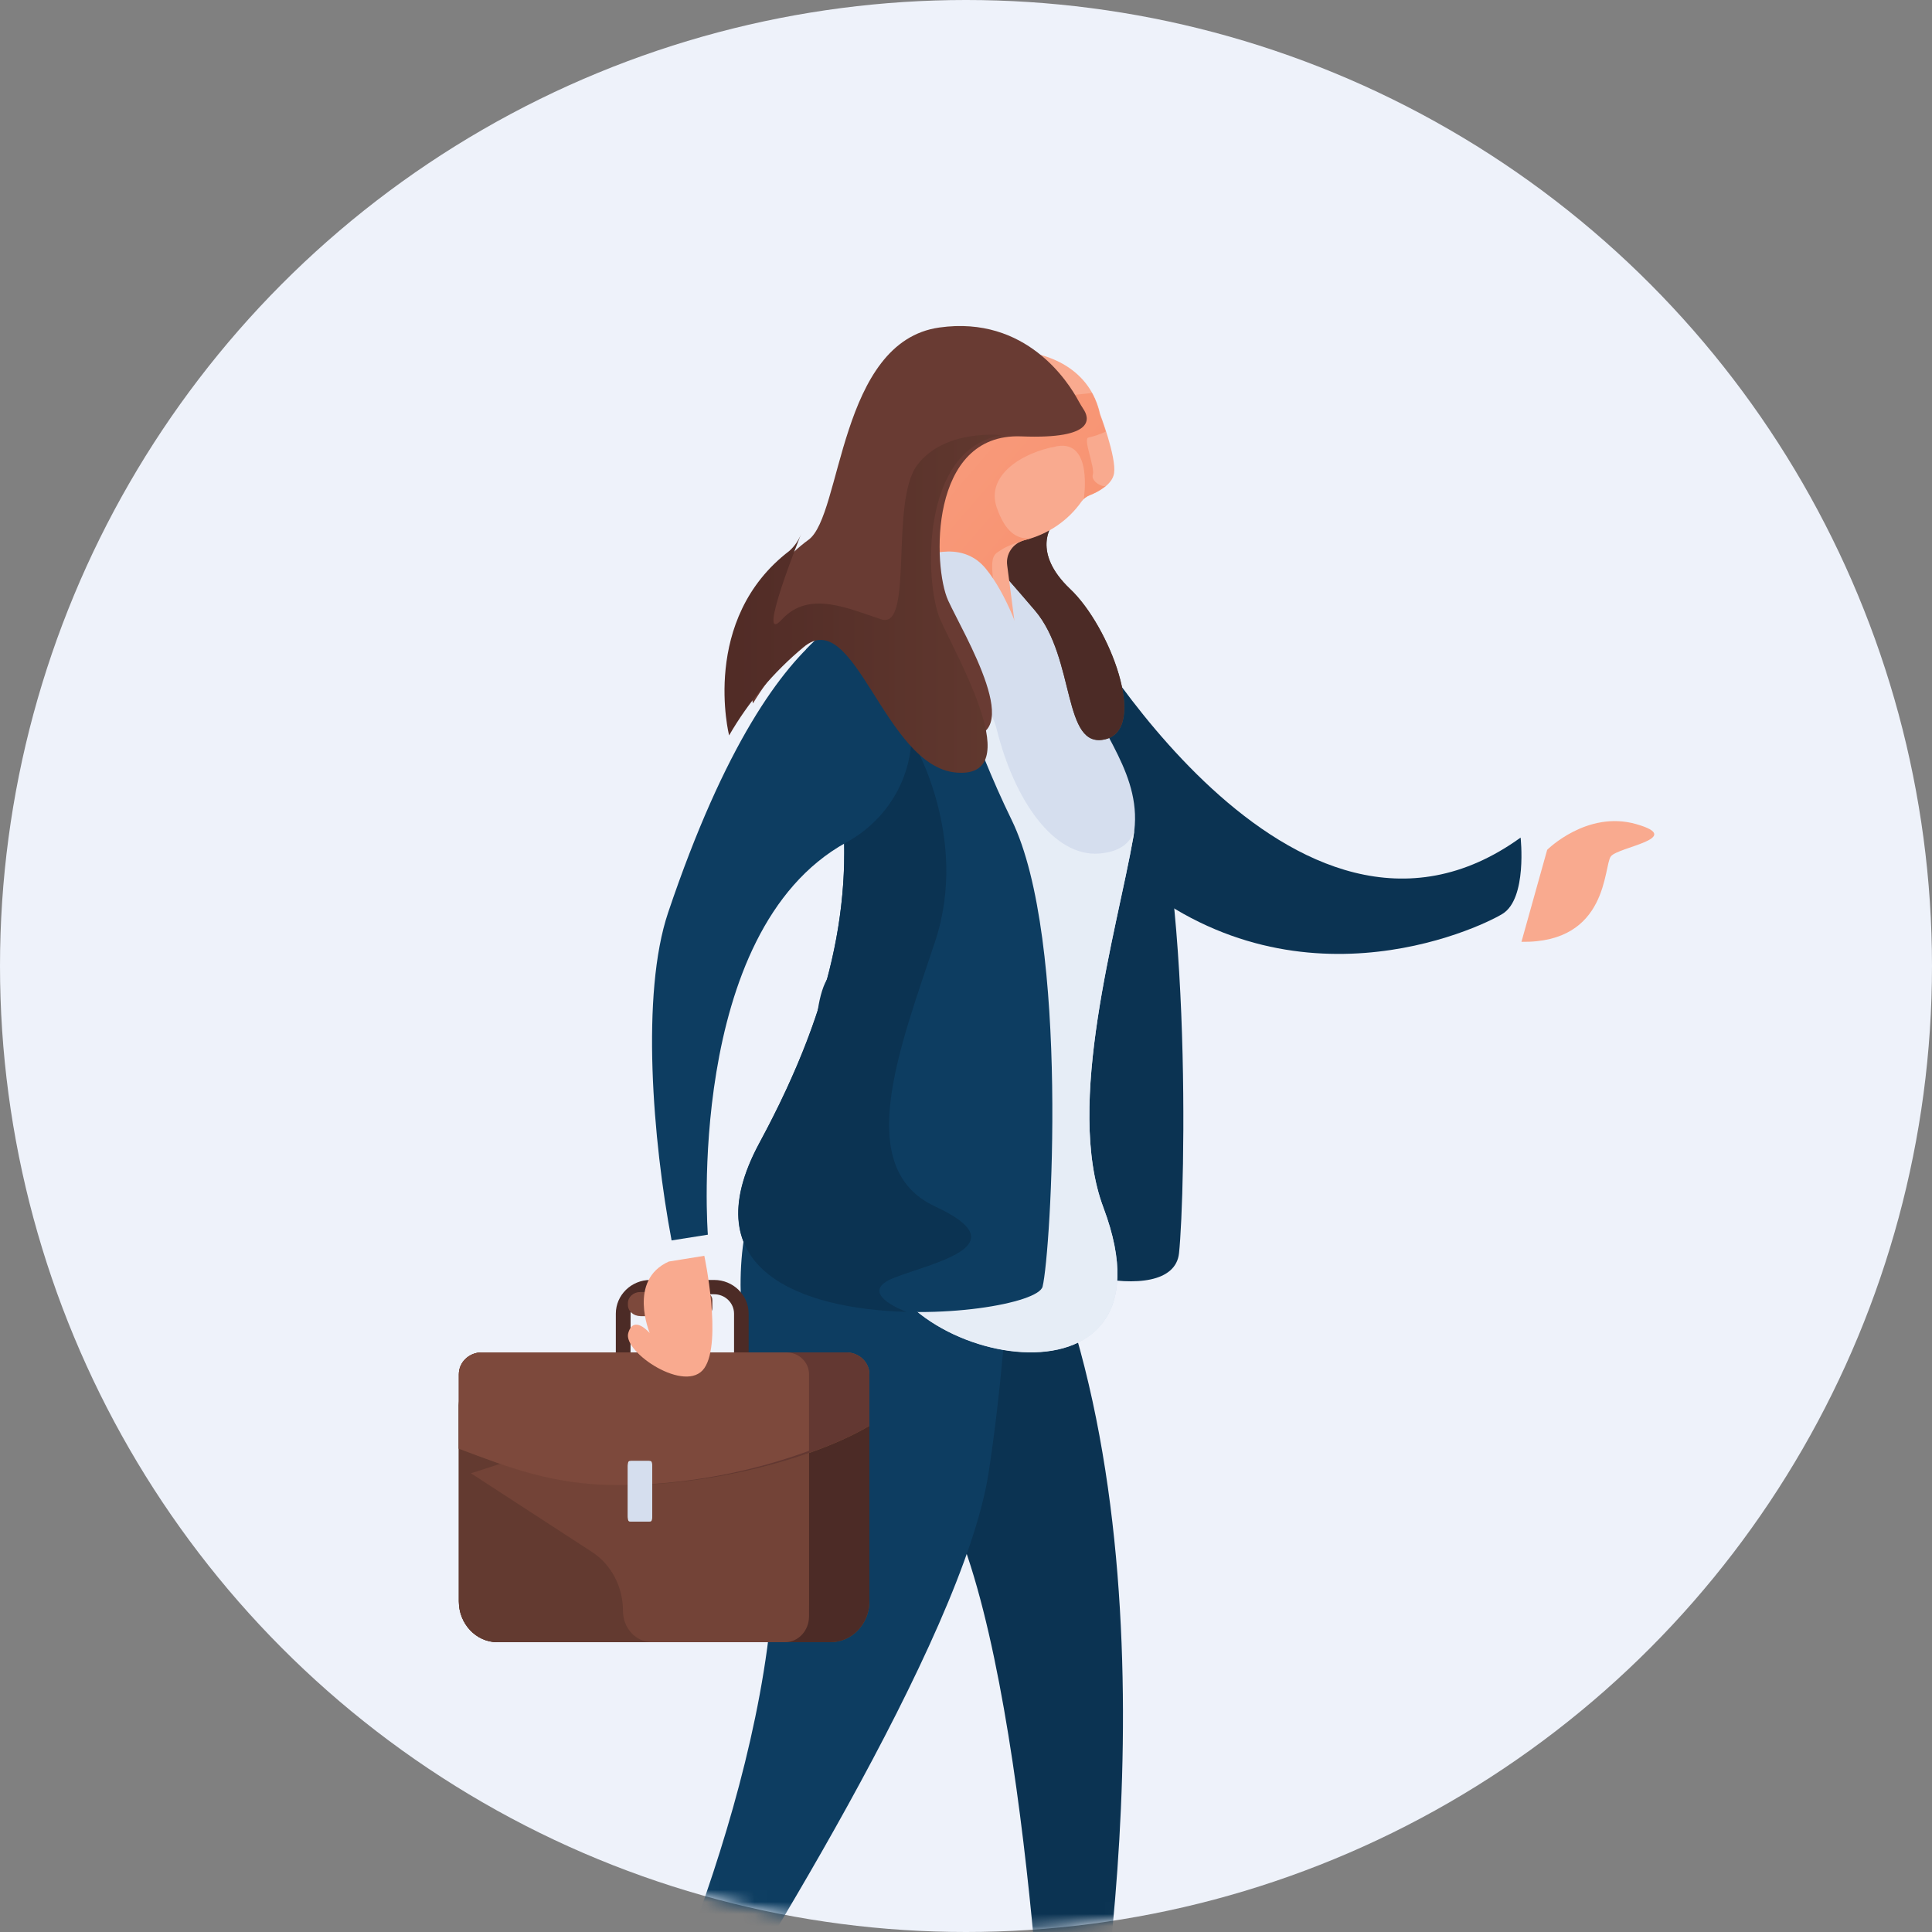 <?xml version="1.0" encoding="UTF-8"?>
<svg width="160px" height="160px" viewBox="0 0 160 160" version="1.1" xmlns="http://www.w3.org/2000/svg" xmlns:xlink="http://www.w3.org/1999/xlink">
    <rect x="0" y="0" width="160" height="160" fill="#808080" stroke="none"/>
    <title>4</title>
    <defs>
        <circle id="path-1" cx="80" cy="80" r="80"></circle>
        <linearGradient x1="-601%" y1="-4168.402%" x2="1820%" y2="12822.072%" id="linearGradient-3">
            <stop stop-color="#B8B8B8" offset="0%"></stop>
            <stop stop-color="#FFF8EC" offset="97%"></stop>
        </linearGradient>
        <linearGradient x1="-13.579%" y1="107.087%" x2="193.017%" y2="-95.436%" id="linearGradient-4">
            <stop stop-color="#F78E6B" offset="0%"></stop>
            <stop stop-color="#F9AA8F" offset="100%"></stop>
        </linearGradient>
        <linearGradient x1="-0.08%" y1="49.965%" x2="99.939%" y2="49.965%" id="linearGradient-5">
            <stop stop-color="#633A30" offset="0%"></stop>
            <stop stop-color="#4F2A25" offset="100%"></stop>
        </linearGradient>
    </defs>
    <g id="Grafika---navrhy" stroke="none" stroke-width="1" fill="none" fill-rule="evenodd">
        <g id="UNIQA---ilustracie-kruh" transform="translate(-593, -94)">
            <g id="4" transform="translate(593, 94)">
                <mask id="mask-2" fill="white">
                    <use xlink:href="#path-1"></use>
                </mask>
                <use id="Mask" fill="#EEF2FA" xlink:href="#path-1"></use>
                <g id="icon-rechtsschutz" mask="url(#mask-2)">
                    <g transform="translate(87.5, 107) scale(-1, 1) translate(-87.5, -107) translate(38, 27)">
                        <path d="M8.869,43.378 C8.869,43.378 5.571,40.079 1.486,41.252 C-2.599,42.425 2.967,43.127 3.592,43.917 C4.217,44.708 3.76,51.113 11,50.998" id="Shape" fill="#F9AA8F" fill-rule="nonzero"></path>
                        <path d="M48,24 C48,24 30.009,56.035 11.07,42.365 C11.07,42.365 10.506,47.419 12.571,48.682 C14.636,49.944 30.388,57.312 44.263,44.894" id="Shape" fill="#0B3352" fill-rule="nonzero"></path>
                        <path d="M50.338,148 C50.855,138.086 53.452,98.441 61.911,93.504 C79.053,83.503 69.159,65.423 69.159,65.423 C69.159,65.423 73.173,34.331 53.183,70.524 C39.023,96.161 44.939,136.82 46.938,148 L50.338,148 Z" id="Shape" fill="#0B3352" fill-rule="nonzero"></path>
                        <path d="M82.217,148 L86,148 C83.032,141.913 71.797,117.456 72.943,98.371 C73.492,89.268 79.872,76.334 70.965,65.947 C64.649,58.573 53,67.361 53,67.361 C53,67.361 53.128,82.015 55.129,94.969 C57.241,108.654 75.092,137.073 82.217,148 Z" id="Shape" fill="#0D3D61" fill-rule="nonzero"></path>
                        <g id="_Group_" stroke-width="1" fill="none" fill-rule="evenodd" transform="translate(39, 2)">
                            <path d="M4.002,30.757 C-0.835,41.368 -0.156,69.987 0.359,74.787 C0.875,79.588 13.732,76.086 15.79,72.114 C17.847,68.142 24.72,23.878 13.515,18.102 C11.635,17.129 4.926,28.726 4.002,30.757 Z" id="_Path_" fill="#0B3352" fill-rule="nonzero"></path>
                            <path d="M26.888,31.544 C26.888,31.544 21.575,13.556 17.474,15.607 C11.49,18.603 9.5,22.026 8.071,27.757 C7.119,31.578 3.245,35.193 4.13,40.261 C5.495,48.072 9.844,62.428 6.618,71.008 C-0.184,89.126 25.15,83.845 25.26,73.805 C25.562,46.302 29.144,41.041 26.888,31.544 Z" id="_Path_2" fill="#D5DEEE" fill-rule="nonzero"></path>
                            <path d="M4.023,38.206 C4.023,38.282 4.023,38.354 4.023,38.43 L4.023,38.206 Z" id="Shape" fill="url(#linearGradient-3)" fill-rule="nonzero"></path>
                            <path d="M24.749,30.437 C24.749,30.437 16.909,25.537 15.456,31.396 C14.002,37.255 10.754,41.962 6.984,41.687 C5.015,41.536 4.293,40.598 4.055,39.735 C4.077,39.914 4.098,40.079 4.13,40.275 C5.495,48.085 9.844,62.441 6.618,71.021 C-0.184,89.14 25.15,83.859 25.26,73.818 C25.381,62.634 26.046,55.126 26.636,49.518 L24.749,30.437 Z" id="Shape" fill="#E6EDF6" fill-rule="nonzero"></path>
                            <path d="M10.868,14.49 C10.868,14.49 12.609,16.72 9.365,19.789 C6.12,22.857 2.879,31.341 6.454,32.221 C10.029,33.1 8.903,25.548 12.279,21.569 C15.655,17.59 16.38,17.218 15.832,15.748" id="Shape" fill="#594C43" fill-rule="nonzero"></path>
                            <path d="M10.868,14.49 C10.868,14.49 12.609,16.72 9.365,19.789 C6.12,22.857 2.879,31.341 6.454,32.221 C10.029,33.1 8.903,25.548 12.279,21.569 C15.655,17.59 16.38,17.218 15.832,15.748" id="Shape" fill="#4C2B26" fill-rule="nonzero"></path>
                            <path d="M22.563,17.524 C21.127,15.808 20.892,13.428 21.966,11.48 C22.674,10.128 23.04,8.632 23.032,7.116 C23.032,2.254 19.379,0 14.859,0 C10.949,0 7.698,1.691 6.891,5.299 L6.891,5.299 C6.891,5.299 5.537,8.855 5.736,10.185 C5.878,11.137 7.058,11.738 7.719,12.002 C8.004,12.109 8.251,12.293 8.43,12.532 C9.542,14.118 11.217,15.256 13.139,15.731 C14.1,15.971 14.723,16.869 14.588,17.82 L12.968,30.303 C14.357,31.973 19.414,17.112 25.203,20.383 C25.196,20.383 23.984,19.17 22.563,17.524 Z" id="Shape" fill="#F9AA8F" fill-rule="nonzero"></path>
                            <path d="M22.421,17.342 C21.113,15.637 20.938,13.357 21.97,11.484 C22.409,10.652 22.718,9.761 22.886,8.841 L22.865,8.467 L18.05,4.965 L9.215,3.718 L7.566,3.546 C7.269,4.098 7.054,4.688 6.927,5.299 L6.927,5.299 C6.927,5.299 6.689,5.924 6.429,6.745 C6.883,6.959 7.359,7.122 7.851,7.233 C8.348,7.281 7.303,9.728 7.495,10.305 C7.687,10.882 6.61,11.422 6.401,11.216 C6.804,11.549 7.262,11.816 7.755,12.006 C7.936,12.079 8.102,12.183 8.245,12.312 L8.245,12.312 C8.245,12.312 7.463,7.425 10.459,7.955 C13.455,8.484 16.355,10.418 15.456,13.026 C14.745,15.088 13.775,15.658 12.677,15.593 C12.829,15.638 12.979,15.686 13.135,15.724 C13.28,15.759 13.419,15.811 13.551,15.878 C14.028,16.008 14.486,16.193 14.915,16.432 C15.658,16.961 16.124,16.734 15.626,19.868 C15.271,22.101 17.922,22.273 19.475,22.16 C19.951,21.649 20.481,21.188 21.056,20.785 L22.421,17.342 Z" id="Shape" fill="url(#linearGradient-4)" fill-rule="nonzero"></path>
                            <path d="M11.568,31.396 C11.568,31.396 12.9,22.345 16.358,18.098 C19.763,13.916 27.446,20.18 25.424,21.252 C21.216,23.476 18.121,29.661 18.121,29.661 L11.568,31.396 Z" id="_Path_3" fill="#D5DEEE" fill-rule="nonzero"></path>
                            <path d="M31.245,24.785 C31.245,24.785 23.992,16.82 20.939,22.538 C19.432,25.372 17.51,32.179 14.23,38.883 C9.375,48.8 10.971,74.774 11.657,77.55 C12.343,80.327 44.642,83.302 35.083,65.623 C26.039,48.872 26.902,37.732 31.245,24.785 Z" id="_Path_4" fill="#0D3D61" fill-rule="nonzero"></path>
                            <path d="M22.506,32.224 C22.506,32.224 17.652,40.189 20.555,48.961 C23.459,57.734 27.446,67.716 20.555,70.915 C13.665,74.114 20.438,75.485 23.867,76.784 C27.101,78.007 23.359,79.481 22.925,79.643 C31.454,79.413 40.847,76.248 35.097,65.623 C28.665,53.734 27.236,44.663 28.501,35.78 L22.506,32.224 Z" id="Shape" fill="#0B3352" fill-rule="nonzero"></path>
                            <path d="M27.936,40.78 C41.309,48.168 39.379,73.252 39.379,73.252 L42.382,73.726 C43.942,65.431 44.937,53.305 42.67,46.58 C33.281,18.723 23.984,21.242 23.984,21.242 L22.613,30.389 C22.006,34.582 24.119,38.706 27.936,40.78 Z" id="_Path_5" fill="#0D3D61" fill-rule="nonzero"></path>
                        </g>
                        <path d="M47.671,6.224 C47.553,6.448 47.414,6.662 47.275,6.883 C46.813,7.571 46.172,9.39 52.42,9.139 C60.109,8.833 59.75,19.948 58.478,22.732 C57.206,25.516 51.759,34.453 57.267,33.982 C62.775,33.511 65.034,21.592 68.952,24.781 C71.228,26.595 73.155,28.787 74.643,31.254 C74.643,31.254 76.906,22.722 70.037,17.698 C67.266,15.672 67.541,1.289 59.204,0.123 C51.999,-0.892 48.499,4.672 47.671,6.224 Z" id="Shape" fill="#693B33" fill-rule="nonzero"></path>
                        <path d="M71.623,18.618 C71.185,18.224 70.847,17.73 70.636,17.177 L70.636,17.177 C70.636,17.177 74.492,26.742 72.239,24.294 C69.987,21.846 66.707,23.421 64.007,24.294 C61.307,25.167 63.325,14.576 61.047,11.526 C58.769,8.477 54,9.041 54,9.041 L54,9.041 C60.849,10.104 60.427,21.344 59.136,24.294 C57.76,27.433 51.869,37.511 57.826,36.98 C63.784,36.449 66.227,23.009 70.464,26.605 C72.926,28.65 75.01,31.121 76.619,33.904 C76.619,33.904 79.051,24.283 71.623,18.618 Z" id="Shape" fill="url(#linearGradient-5)" fill-rule="nonzero"></path>
                        <path d="M68.226,86 L95.774,86 C97.556,86 99,87.515 99,89.383 L99,105.617 C99,107.485 97.556,109 95.774,109 L68.226,109 C66.444,109 65,107.485 65,105.617 L65,89.383 C65,87.515 66.444,86 68.226,86 Z" id="Rectangle-path" fill="#70462A" fill-rule="nonzero" transform="translate(82, 97.5) rotate(180) translate(-82, -97.5) "></path>
                        <path d="M68.226,86 L95.774,86 C97.556,86 99,87.515 99,89.383 L99,105.617 C99,107.485 97.556,109 95.774,109 L68.226,109 C66.444,109 65,107.485 65,105.617 L65,89.383 C65,87.515 66.444,86 68.226,86 Z" id="Rectangle-path" fill="#4C2B26" fill-rule="nonzero" transform="translate(82, 97.5) rotate(180) translate(-82, -97.5) "></path>
                        <path d="M73.169,86 L95.831,86 C97.581,86 99,87.515 99,89.383 L99,105.617 C99,107.485 97.581,109 95.831,109 L73.169,109 C71.419,109 70,107.485 70,105.617 L70,89.383 C70,87.515 71.419,86 73.169,86 Z" id="Rectangle-path" fill="#633A30" fill-rule="nonzero"></path>
                        <path d="M85.407,106.415 L85.407,106.415 C85.407,107.843 84.329,109 82.999,109 L71.989,109 C70.89,109 70,108.044 70,106.865 L70,86.591 C70,86.391 70.027,86.192 70.079,86 L98,95.011 L87.943,101.548 C86.365,102.585 85.405,104.429 85.407,106.415 L85.407,106.415 Z" id="Shape" fill="#734337" fill-rule="nonzero"></path>
                        <path d="M66.908,85 L97.092,85 C98.146,85 99,85.811 99,86.81 L99,92.974 C94.88,94.493 91.114,96 85.466,96 C77.748,96 69.443,93.71 65,91.083 L65,86.81 C65,85.811 65.854,85 66.908,85 Z" id="Shape" fill="#7C5133" fill-rule="nonzero"></path>
                        <path d="M66.908,85 L97.092,85 C98.146,85 99,85.811 99,86.81 L99,92.974 C94.88,94.493 91.114,96 85.466,96 C77.748,96 69.443,93.71 65,91.083 L65,86.81 C65,85.811 65.854,85 66.908,85 Z" id="Shape" fill="#633832" fill-rule="nonzero"></path>
                        <path d="M75,88.213 L75,81.793 C75.002,80.251 76.28,79.002 77.858,79 L83.142,79 C84.72,79.002 85.998,80.251 86,81.793 L86,88.213 C85.998,88.648 85.637,89 85.192,89 L75.808,89 C75.363,89 75.002,88.648 75,88.213 L75,88.213 Z M84.778,81.793 C84.776,80.904 84.038,80.185 83.129,80.185 L77.858,80.185 C76.949,80.185 76.211,80.904 76.209,81.793 L76.209,87.818 L84.788,87.818 L84.778,81.793 Z" id="Shape" fill="#4C2B26" fill-rule="nonzero"></path>
                        <path d="M79.023,80 L84.261,80 C84.457,80 84.645,80.07 84.784,80.195 C84.922,80.32 85,80.49 85,80.667 L85,81.333 C85,81.51 84.922,81.68 84.784,81.805 C84.645,81.93 84.457,82 84.261,82 L79.023,82 C78.458,82 78,81.587 78,81.077 L78,80.933 C78,80.423 78.458,80.01 79.023,80.01 L79.023,80 Z" id="Shape" fill="#7D493C" fill-rule="nonzero" transform="translate(81.5, 81) rotate(180) translate(-81.5, -81) "></path>
                        <path d="M70,93.153 L70,86.81 C70,85.811 70.839,85 71.874,85 L97.126,85 C98.161,85 99,85.811 99,86.81 L99,92.974 C94.953,94.493 91.253,96 85.705,96 C80.337,95.953 75.02,94.989 70,93.153 L70,93.153 Z" id="Shape" fill="#7D493C" fill-rule="nonzero"></path>
                        <path d="M83.211,94 L84.789,94 C84.905,94 85,94.199 85,94.445 L85,98.555 C85,98.801 84.905,99 84.789,99 L83.211,99 C83.095,99 83,98.801 83,98.555 L83,94.445 C83,94.199 83.095,94 83.211,94 Z" id="Rectangle-path" fill="#A3B7C1" fill-rule="nonzero" transform="translate(84, 96.5) rotate(180) translate(-84, -96.5) "></path>
                        <path d="M83,98.737 C83,98.807 83.013,98.874 83.037,98.923 C83.06,98.972 83.092,99 83.125,99 L84.875,99 C84.908,99 84.94,98.972 84.963,98.923 C84.987,98.874 85,98.807 85,98.737 L85,94.263 C85,94.193 84.987,94.126 84.963,94.077 C84.94,94.028 84.908,94 84.875,94 L83.125,94 C83.092,94 83.06,94.028 83.037,94.077 C83.013,94.126 83,94.193 83,94.263" id="Shape" fill="#E6EDF6" fill-rule="nonzero"></path>
                        <path d="M83.273,94 L84.727,94 C84.878,94 85,94.199 85,94.445 L85,98.555 C85,98.801 84.878,99 84.727,99 L83.273,99 C83.122,99 83,98.801 83,98.555 L83,94.445 C83,94.199 83.122,94 83.273,94 Z" id="Rectangle-path" fill="#D5DEEE" fill-rule="nonzero"></path>
                        <path d="M78.672,77 C78.672,77 77.16,84.132 78.672,86.307 C80.184,88.483 85.424,84.981 84.972,83.403 C84.521,81.825 83.19,83.403 83.19,83.403 C83.19,83.403 85.039,79.011 81.608,77.474" id="Shape" fill="#F9AA8F" fill-rule="nonzero"></path>
                    </g>
                </g>
            </g>
        </g>
    </g>
</svg>